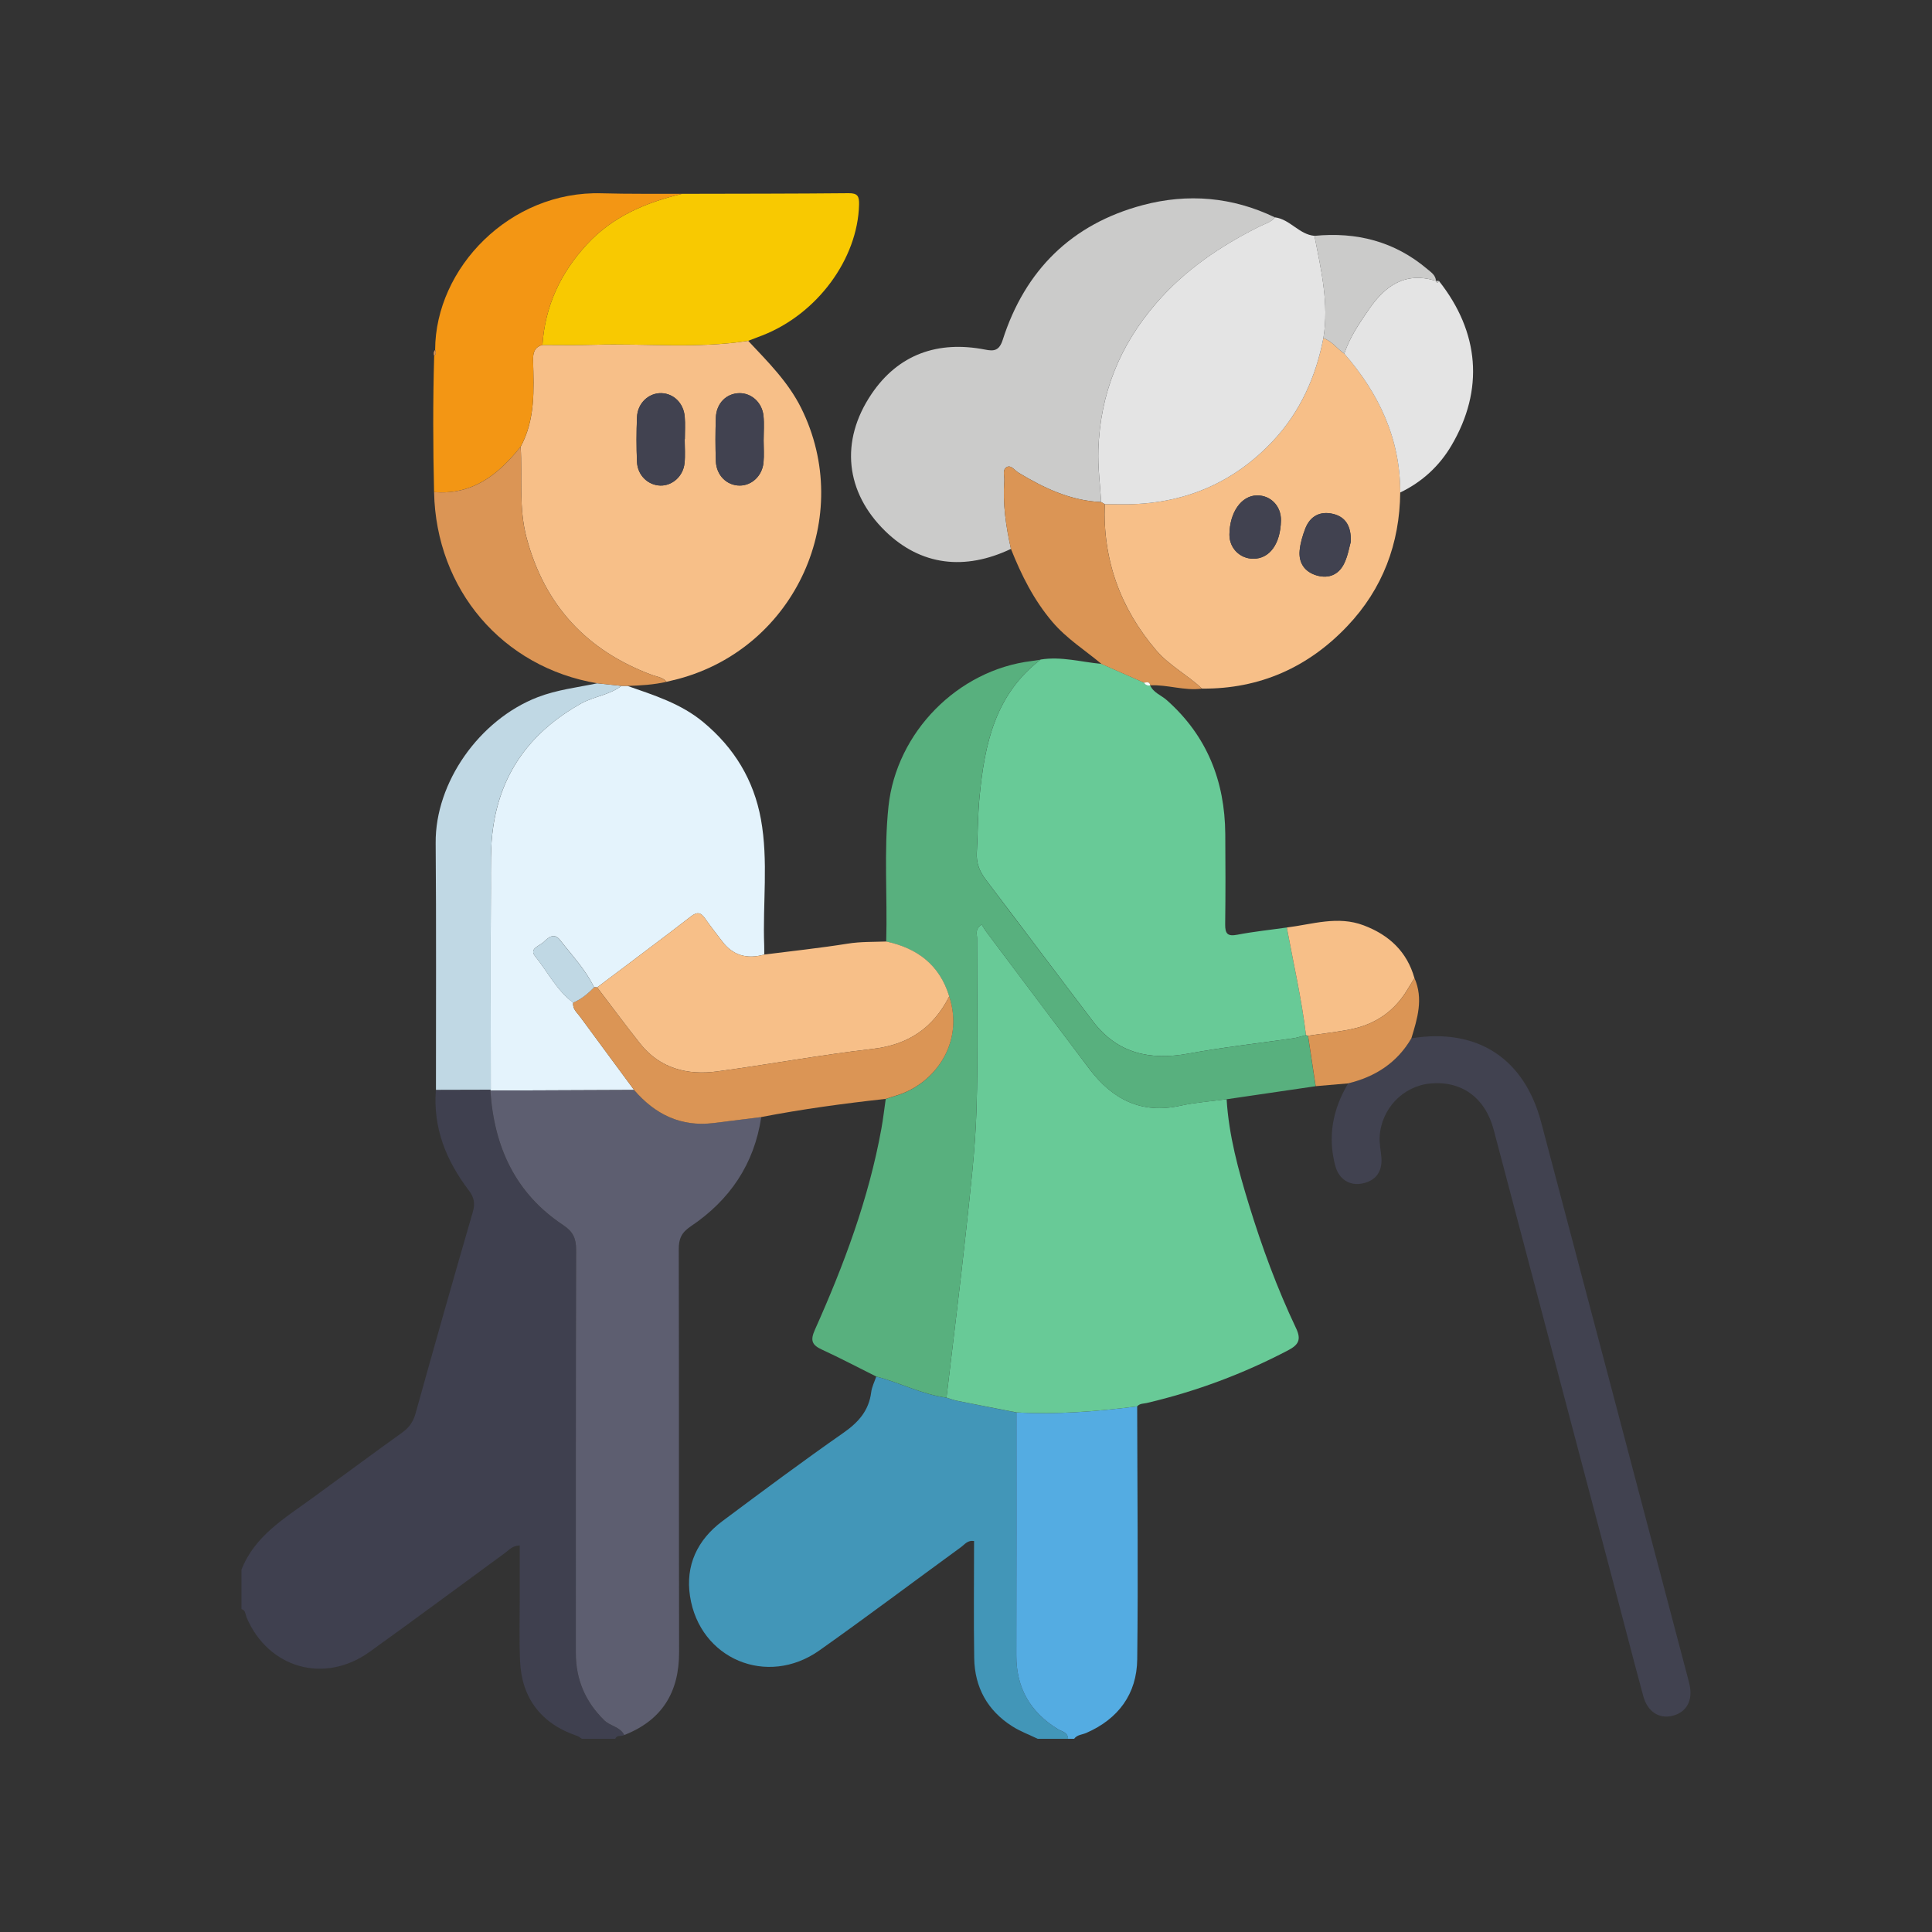 <svg width="40" height="40" viewBox="0 0 40 40" fill="none" xmlns="http://www.w3.org/2000/svg">
<rect x="0" y="0" width="40" height="40" fill="#333333" stroke="none"/>
<g clip-path="url(#clip0_2485_28804)">
<path d="M12.924 35.922C12.868 35.961 12.774 35.91 12.739 36H12.047C12.014 35.979 11.983 35.952 11.946 35.939C11.211 35.691 10.8 35.163 10.767 34.388C10.748 33.942 10.761 33.494 10.761 33.047C10.761 32.698 10.761 32.349 10.761 31.997C10.604 32.002 10.538 32.093 10.457 32.151C9.521 32.834 8.593 33.526 7.651 34.201C6.715 34.872 5.555 34.539 5.106 33.489C5.08 33.428 5.088 33.339 4.999 33.313V32.5C5.272 31.799 5.891 31.435 6.46 31.021C7.085 30.567 7.705 30.105 8.333 29.655C8.476 29.551 8.557 29.432 8.605 29.259C8.992 27.868 9.386 26.479 9.789 25.093C9.841 24.913 9.817 24.792 9.704 24.643C9.239 24.031 8.962 23.351 9.025 22.565C9.404 22.564 9.782 22.563 10.16 22.563L10.152 22.581C10.228 23.739 10.666 24.708 11.663 25.368C11.863 25.5 11.928 25.64 11.927 25.873C11.919 28.659 11.922 31.444 11.921 34.229C11.921 34.776 12.12 35.236 12.512 35.62C12.636 35.741 12.839 35.752 12.923 35.924L12.924 35.922Z" fill="#3F404F"/>
<path d="M21.485 36C21.309 35.915 21.122 35.846 20.959 35.742C20.444 35.416 20.18 34.934 20.17 34.333C20.157 33.524 20.167 32.715 20.167 31.905C20.032 31.885 19.975 31.974 19.904 32.026C18.924 32.74 17.954 33.47 16.965 34.17C15.883 34.936 14.485 34.349 14.286 33.047C14.188 32.408 14.439 31.88 14.957 31.493C15.786 30.874 16.617 30.255 17.465 29.663C17.776 29.445 17.989 29.204 18.037 28.825C18.051 28.714 18.106 28.607 18.142 28.5C18.633 28.625 19.087 28.87 19.596 28.937C19.665 28.958 19.732 28.986 19.803 29C20.216 29.083 20.631 29.163 21.044 29.244C21.044 30.921 21.047 32.597 21.042 34.274C21.041 34.948 21.331 35.449 21.902 35.8C21.986 35.852 22.11 35.865 22.114 36.001H21.485L21.485 36Z" fill="#4296B8"/>
<path d="M22.113 36C22.109 35.863 21.985 35.851 21.901 35.799C21.33 35.448 21.04 34.946 21.042 34.273C21.047 32.596 21.044 30.919 21.044 29.242C21.881 29.29 22.714 29.222 23.544 29.117C23.547 30.863 23.566 32.609 23.545 34.355C23.536 35.07 23.157 35.588 22.487 35.88C22.403 35.916 22.3 35.915 22.239 36H22.113Z" fill="#54ACE2"/>
<path d="M23.545 29.117C22.715 29.222 21.883 29.29 21.044 29.242C20.631 29.162 20.217 29.082 19.803 28.999C19.733 28.984 19.665 28.957 19.596 28.936C19.73 27.796 19.874 26.658 19.997 25.518C20.087 24.675 20.19 23.83 20.217 22.984C20.255 21.798 20.226 20.61 20.229 19.423C20.229 19.342 20.177 19.239 20.325 19.142C20.357 19.191 20.387 19.246 20.425 19.297C21.136 20.244 21.846 21.192 22.559 22.136C23.032 22.76 23.631 23.071 24.439 22.892C24.753 22.823 25.077 22.801 25.396 22.758C25.441 23.508 25.639 24.228 25.858 24.942C26.126 25.815 26.441 26.672 26.833 27.498C26.946 27.736 26.885 27.843 26.668 27.957C25.739 28.444 24.766 28.807 23.745 29.047C23.676 29.063 23.597 29.055 23.544 29.117H23.545Z" fill="#68CA97"/>
<path d="M23.812 14.188C23.879 14.342 24.041 14.393 24.156 14.495C24.99 15.234 25.359 16.172 25.368 17.265C25.373 17.889 25.374 18.514 25.366 19.137C25.364 19.332 25.415 19.392 25.62 19.352C25.957 19.287 26.301 19.252 26.642 19.203C26.779 19.945 26.949 20.681 27.039 21.431C26.948 21.453 26.859 21.485 26.767 21.498C26.047 21.602 25.324 21.681 24.61 21.813C23.813 21.959 23.137 21.813 22.631 21.149C21.89 20.175 21.157 19.195 20.416 18.221C20.285 18.049 20.21 17.874 20.224 17.65C20.246 17.268 20.243 16.887 20.28 16.503C20.384 15.408 20.603 14.377 21.546 13.655C21.974 13.586 22.387 13.707 22.808 13.746C23.1 13.875 23.393 14.004 23.686 14.133C23.715 14.184 23.76 14.201 23.817 14.19L23.814 14.188H23.812Z" fill="#68CA97"/>
<path d="M21.545 13.656C20.602 14.377 20.383 15.409 20.279 16.504C20.242 16.887 20.244 17.269 20.222 17.651C20.21 17.875 20.284 18.049 20.415 18.222C21.155 19.196 21.888 20.176 22.63 21.149C23.136 21.814 23.812 21.96 24.608 21.813C25.323 21.682 26.046 21.603 26.765 21.498C26.857 21.485 26.947 21.454 27.038 21.431C27.052 21.435 27.067 21.439 27.081 21.445C27.134 21.793 27.186 22.141 27.238 22.489C26.625 22.579 26.01 22.669 25.396 22.759C25.077 22.802 24.753 22.824 24.439 22.893C23.631 23.071 23.031 22.761 22.56 22.137C21.845 21.193 21.135 20.245 20.425 19.298C20.387 19.247 20.356 19.191 20.325 19.143C20.178 19.24 20.23 19.343 20.229 19.424C20.225 20.611 20.254 21.8 20.217 22.985C20.19 23.832 20.087 24.676 19.997 25.519C19.874 26.66 19.73 27.798 19.596 28.937C19.088 28.87 18.633 28.625 18.143 28.5C17.77 28.314 17.401 28.119 17.023 27.945C16.813 27.849 16.769 27.758 16.873 27.528C17.472 26.189 17.985 24.82 18.248 23.369C18.285 23.165 18.308 22.959 18.338 22.753C18.407 22.731 18.476 22.707 18.545 22.687C19.329 22.46 19.972 21.614 19.652 20.631C19.455 19.984 18.995 19.633 18.348 19.495C18.375 18.562 18.297 17.628 18.395 16.696C18.559 15.162 19.828 13.871 21.358 13.686C21.421 13.678 21.482 13.667 21.544 13.658L21.545 13.656Z" fill="#58B07E"/>
<path d="M15.49 7.056C15.894 7.488 16.315 7.902 16.586 8.445C17.703 10.688 16.476 13.407 14.042 14.057C13.962 14.078 13.881 14.096 13.8 14.116C13.721 14.019 13.599 14.012 13.493 13.972C12.143 13.467 11.277 12.53 10.904 11.14C10.736 10.514 10.817 9.879 10.78 9.249C11.084 8.685 11.054 8.073 11.037 7.466C11.033 7.305 11.062 7.188 11.231 7.141C11.587 7.141 11.943 7.148 12.298 7.138C13.362 7.105 14.43 7.223 15.491 7.056H15.49ZM15.81 9.11C15.81 8.944 15.824 8.776 15.807 8.612C15.78 8.337 15.562 8.139 15.311 8.14C15.041 8.142 14.831 8.348 14.821 8.646C14.81 8.947 14.81 9.249 14.821 9.55C14.831 9.842 15.048 10.053 15.315 10.053C15.564 10.053 15.78 9.854 15.807 9.578C15.822 9.424 15.81 9.267 15.81 9.111L15.81 9.11ZM14.177 9.093C14.177 9.093 14.178 9.093 14.178 9.093C14.178 8.937 14.189 8.78 14.176 8.626C14.152 8.347 13.946 8.147 13.693 8.14C13.431 8.133 13.201 8.345 13.188 8.633C13.175 8.944 13.174 9.257 13.188 9.567C13.201 9.842 13.416 10.045 13.669 10.053C13.917 10.061 14.144 9.862 14.172 9.591C14.189 9.427 14.175 9.259 14.175 9.093L14.177 9.093Z" fill="#F7BF88"/>
<path d="M12.991 14.201C13.54 14.394 14.091 14.563 14.556 14.947C15.204 15.483 15.606 16.151 15.754 16.961C15.911 17.826 15.789 18.705 15.822 19.576C15.824 19.639 15.824 19.701 15.824 19.763C15.459 19.866 15.17 19.776 14.956 19.494C14.837 19.337 14.714 19.183 14.601 19.021C14.513 18.894 14.441 18.868 14.303 18.975C13.661 19.471 13.01 19.955 12.363 20.443C12.342 20.441 12.321 20.44 12.3 20.441C12.123 20.074 11.843 19.78 11.596 19.463C11.474 19.307 11.36 19.402 11.256 19.503C11.168 19.588 10.948 19.637 11.081 19.8C11.342 20.121 11.525 20.505 11.868 20.758C11.848 20.888 11.947 20.963 12.012 21.052C12.383 21.558 12.757 22.062 13.129 22.567C12.137 22.571 11.145 22.575 10.153 22.579L10.161 22.561C10.161 21.168 10.156 19.775 10.163 18.383C10.165 17.959 10.148 17.537 10.213 17.11C10.387 15.954 11.017 15.14 12.02 14.571C12.292 14.417 12.615 14.393 12.866 14.2C12.907 14.2 12.949 14.2 12.991 14.2V14.201Z" fill="#E4F3FC"/>
<path d="M20.931 11.364C19.98 11.816 19.066 11.716 18.327 10.995C17.506 10.193 17.383 9.135 18.044 8.157C18.598 7.337 19.415 7.047 20.396 7.238C20.574 7.273 20.686 7.267 20.76 7.037C21.221 5.598 22.184 4.64 23.658 4.247C24.589 3.999 25.516 4.076 26.396 4.501C26.312 4.603 26.186 4.635 26.075 4.69C25.267 5.094 24.533 5.589 23.936 6.279C23.179 7.155 22.778 8.157 22.74 9.309C22.728 9.674 22.776 10.033 22.798 10.394C22.164 10.367 21.615 10.105 21.085 9.785C21.009 9.739 20.936 9.624 20.848 9.668C20.744 9.721 20.8 9.854 20.793 9.952C20.757 10.431 20.827 10.899 20.931 11.364H20.931Z" fill="#CBCBCA"/>
<path d="M28.99 10.195C28.98 11.255 28.626 12.193 27.895 12.963C27.086 13.816 26.081 14.267 24.886 14.257C24.585 13.973 24.208 13.78 23.937 13.463C23.192 12.59 22.83 11.584 22.873 10.438C22.998 10.439 23.124 10.44 23.25 10.441C24.475 10.447 25.518 10.021 26.355 9.13C26.919 8.528 27.243 7.804 27.399 7.002C27.579 7.061 27.684 7.222 27.833 7.322C28.551 8.148 28.993 9.083 28.991 10.195H28.99ZM27.967 11.217C27.977 10.885 27.852 10.701 27.6 10.64C27.333 10.576 27.124 10.684 27.024 10.945C26.968 11.089 26.922 11.243 26.908 11.396C26.883 11.655 27.013 11.842 27.262 11.915C27.516 11.988 27.724 11.893 27.834 11.658C27.908 11.501 27.936 11.323 27.966 11.218L27.967 11.217ZM25.945 11.568C26.285 11.571 26.511 11.262 26.521 10.778C26.528 10.48 26.309 10.252 26.022 10.257C25.699 10.263 25.458 10.608 25.454 11.069C25.452 11.346 25.668 11.566 25.945 11.568Z" fill="#F7BF88"/>
<path d="M27.399 7.002C27.243 7.803 26.919 8.528 26.355 9.13C25.518 10.021 24.475 10.447 23.25 10.441C23.124 10.44 22.998 10.439 22.872 10.438C22.848 10.423 22.823 10.409 22.799 10.394C22.777 10.032 22.729 9.673 22.741 9.309C22.779 8.157 23.18 7.155 23.937 6.279C24.534 5.588 25.268 5.093 26.076 4.689C26.187 4.634 26.314 4.602 26.397 4.5C26.711 4.541 26.895 4.854 27.215 4.883C27.352 5.582 27.518 6.279 27.4 7.001L27.399 7.002Z" fill="#E4E4E4"/>
<path d="M29.221 21.497C30.575 21.277 31.555 21.903 31.907 23.231C32.924 27.07 33.935 30.91 34.948 34.75C34.959 34.79 34.969 34.831 34.978 34.871C35.056 35.203 34.92 35.453 34.622 35.525C34.348 35.591 34.108 35.437 34.022 35.115C33.823 34.383 33.635 33.648 33.441 32.914C32.603 29.737 31.764 26.561 30.924 23.386C30.747 22.722 30.256 22.371 29.61 22.433C29.045 22.487 28.594 22.959 28.564 23.54C28.556 23.684 28.591 23.83 28.601 23.974C28.619 24.253 28.492 24.438 28.218 24.5C27.951 24.561 27.721 24.419 27.646 24.139C27.484 23.534 27.592 22.965 27.913 22.43C28.475 22.292 28.926 22.003 29.221 21.497V21.497Z" fill="#414250"/>
<path d="M15.49 7.056C14.43 7.223 13.362 7.105 12.297 7.138C11.942 7.148 11.586 7.141 11.231 7.141C11.284 6.336 11.607 5.648 12.152 5.059C12.684 4.482 13.374 4.191 14.123 4.013C15.272 4.01 16.422 4.011 17.571 4C17.76 3.998 17.79 4.067 17.786 4.236C17.759 5.361 16.919 6.502 15.782 6.945C15.685 6.982 15.588 7.019 15.491 7.056H15.49Z" fill="#F8C901"/>
<path d="M12.363 20.443C13.01 19.955 13.661 19.471 14.303 18.975C14.441 18.868 14.514 18.894 14.601 19.021C14.714 19.183 14.837 19.337 14.956 19.494C15.17 19.776 15.459 19.866 15.824 19.763C16.398 19.69 16.974 19.629 17.545 19.538C17.814 19.494 18.081 19.503 18.349 19.493C18.997 19.631 19.456 19.982 19.653 20.629C19.323 21.281 18.809 21.632 18.062 21.717C16.989 21.84 15.924 22.038 14.853 22.182C14.228 22.266 13.663 22.122 13.252 21.605C12.949 21.223 12.659 20.831 12.364 20.443H12.363Z" fill="#F7BF88"/>
<path d="M14.123 4.013C13.374 4.191 12.684 4.482 12.152 5.059C11.607 5.648 11.284 6.336 11.231 7.141C11.062 7.188 11.033 7.305 11.037 7.466C11.053 8.073 11.083 8.685 10.779 9.249C10.32 9.823 9.786 10.254 8.987 10.188C8.965 9.248 8.962 8.309 8.989 7.369C9.03 7.332 9.028 7.289 9.009 7.243C9.014 5.548 10.559 3.946 12.458 4.002C13.013 4.018 13.568 4.01 14.123 4.013Z" fill="#F39614"/>
<path d="M12.866 14.2C12.615 14.393 12.291 14.417 12.02 14.571C11.016 15.141 10.386 15.954 10.212 17.11C10.148 17.537 10.165 17.959 10.162 18.383C10.156 19.776 10.161 21.169 10.161 22.561C9.782 22.562 9.404 22.563 9.026 22.564C9.025 20.859 9.034 19.155 9.02 17.451C9.01 16.202 9.922 14.904 11.128 14.436C11.531 14.28 11.952 14.233 12.367 14.147C12.533 14.165 12.7 14.182 12.866 14.2Z" fill="#C0D8E4"/>
<path d="M12.866 14.2C12.7 14.183 12.533 14.165 12.367 14.147C10.402 13.817 9.028 12.207 8.987 10.188C9.786 10.255 10.321 9.824 10.779 9.249C10.817 9.879 10.735 10.515 10.903 11.14C11.277 12.53 12.143 13.467 13.493 13.972C13.599 14.012 13.72 14.019 13.799 14.117C13.533 14.176 13.262 14.194 12.991 14.201C12.949 14.201 12.907 14.201 12.865 14.201L12.866 14.2Z" fill="#DB9555"/>
<path d="M22.799 10.394C22.824 10.409 22.848 10.423 22.872 10.438C22.829 11.584 23.192 12.591 23.937 13.464C24.208 13.781 24.585 13.974 24.886 14.257C24.523 14.307 24.173 14.171 23.812 14.189L23.816 14.191C23.803 14.102 23.737 14.133 23.685 14.134C23.392 14.005 23.099 13.876 22.806 13.747C22.464 13.461 22.084 13.223 21.789 12.876C21.404 12.424 21.147 11.908 20.931 11.366C20.827 10.9 20.758 10.431 20.793 9.953C20.801 9.855 20.744 9.722 20.848 9.669C20.936 9.624 21.009 9.74 21.085 9.786C21.615 10.106 22.164 10.367 22.798 10.395L22.799 10.394Z" fill="#DB9555"/>
<path d="M28.99 10.195C28.992 9.083 28.55 8.147 27.832 7.322C27.943 6.985 28.142 6.697 28.341 6.406C28.68 5.912 29.097 5.618 29.73 5.815L29.727 5.813C29.746 5.86 29.767 5.86 29.791 5.816C30.631 6.877 30.73 8.071 30.051 9.223C29.801 9.648 29.444 9.978 28.991 10.196L28.99 10.195Z" fill="#E4E4E4"/>
<path d="M27.082 21.444C27.068 21.439 27.053 21.434 27.039 21.431C26.949 20.681 26.779 19.945 26.642 19.203C27.172 19.137 27.696 18.954 28.235 19.159C28.762 19.359 29.13 19.703 29.285 20.252C29.237 20.331 29.186 20.408 29.139 20.488C28.873 20.933 28.48 21.205 27.975 21.308C27.681 21.369 27.38 21.399 27.082 21.444H27.082Z" fill="#F7BF88"/>
<path d="M29.73 5.815C29.097 5.618 28.68 5.912 28.341 6.406C28.142 6.696 27.943 6.984 27.833 7.322C27.684 7.222 27.579 7.061 27.399 7.002C27.517 6.28 27.351 5.583 27.214 4.883C28.087 4.798 28.875 4.998 29.552 5.572C29.632 5.64 29.723 5.696 29.73 5.815Z" fill="#CBCBCA"/>
<path d="M27.082 21.444C27.38 21.399 27.681 21.369 27.976 21.308C28.48 21.204 28.874 20.933 29.14 20.488C29.187 20.408 29.237 20.331 29.286 20.252C29.473 20.678 29.346 21.087 29.221 21.497C28.926 22.003 28.475 22.293 27.913 22.43C27.689 22.449 27.464 22.469 27.24 22.488C27.187 22.14 27.135 21.791 27.082 21.444Z" fill="#DB9555"/>
<path d="M9.009 7.244C9.028 7.29 9.029 7.334 8.989 7.37C8.972 7.324 8.975 7.282 9.009 7.244Z" fill="#DB9555"/>
<path d="M29.79 5.816C29.767 5.86 29.747 5.86 29.727 5.813C29.748 5.814 29.768 5.815 29.79 5.816Z" fill="#CBCBCA"/>
<path d="M10.153 22.579C11.145 22.575 12.137 22.571 13.129 22.567C13.563 23.071 14.096 23.336 14.777 23.25C15.105 23.209 15.433 23.168 15.761 23.127C15.617 24.1 15.109 24.848 14.3 25.391C14.108 25.52 14.052 25.649 14.053 25.868C14.06 28.646 14.054 31.425 14.06 34.203C14.062 35.032 13.71 35.615 12.924 35.922C12.84 35.751 12.636 35.739 12.512 35.618C12.12 35.235 11.922 34.774 11.922 34.227C11.923 31.442 11.919 28.657 11.928 25.871C11.928 25.638 11.863 25.499 11.663 25.366C10.666 24.707 10.228 23.737 10.153 22.579V22.579Z" fill="#5D5E70"/>
<path d="M15.761 23.128C15.433 23.169 15.105 23.21 14.777 23.251C14.096 23.336 13.563 23.071 13.129 22.568C12.757 22.063 12.382 21.558 12.011 21.052C11.947 20.964 11.848 20.889 11.868 20.758C12.037 20.686 12.175 20.571 12.301 20.441C12.322 20.44 12.343 20.441 12.364 20.443C12.659 20.831 12.949 21.223 13.252 21.605C13.664 22.122 14.228 22.267 14.853 22.182C15.924 22.038 16.988 21.84 18.062 21.717C18.809 21.632 19.323 21.28 19.653 20.629C19.974 21.612 19.33 22.459 18.546 22.685C18.477 22.705 18.408 22.729 18.339 22.751C17.476 22.846 16.615 22.962 15.762 23.127L15.761 23.128Z" fill="#DB9555"/>
<path d="M23.685 14.133C23.737 14.132 23.802 14.101 23.814 14.19C23.758 14.201 23.714 14.184 23.685 14.133Z" fill="#FEFEFE"/>
<path d="M15.81 9.11C15.81 9.266 15.823 9.423 15.808 9.577C15.78 9.854 15.564 10.053 15.315 10.053C15.049 10.053 14.833 9.842 14.821 9.549C14.81 9.249 14.81 8.947 14.821 8.645C14.832 8.348 15.042 8.142 15.312 8.14C15.562 8.138 15.781 8.336 15.808 8.612C15.824 8.776 15.811 8.944 15.811 9.11L15.81 9.11Z" fill="#414250"/>
<path d="M14.177 9.093C14.177 9.259 14.191 9.426 14.173 9.591C14.145 9.862 13.917 10.06 13.67 10.053C13.418 10.045 13.202 9.842 13.189 9.567C13.175 9.256 13.175 8.944 13.189 8.633C13.202 8.345 13.432 8.133 13.695 8.14C13.948 8.147 14.154 8.346 14.177 8.625C14.191 8.78 14.18 8.937 14.18 9.092C14.179 9.092 14.178 9.092 14.178 9.092L14.177 9.093Z" fill="#414250"/>
<path d="M12.301 20.442C12.174 20.572 12.037 20.686 11.867 20.759C11.525 20.506 11.341 20.122 11.081 19.801C10.947 19.637 11.168 19.589 11.255 19.504C11.359 19.402 11.474 19.307 11.595 19.464C11.842 19.781 12.123 20.075 12.3 20.442H12.301Z" fill="#C0D8E4"/>
<path d="M27.967 11.217C27.937 11.323 27.908 11.5 27.834 11.657C27.724 11.893 27.516 11.988 27.263 11.914C27.012 11.841 26.883 11.655 26.908 11.395C26.923 11.242 26.97 11.089 27.024 10.945C27.124 10.684 27.334 10.576 27.6 10.64C27.853 10.7 27.978 10.885 27.968 11.217L27.967 11.217Z" fill="#414250"/>
<path d="M25.945 11.568C25.668 11.566 25.453 11.347 25.454 11.069C25.458 10.608 25.699 10.263 26.021 10.257C26.309 10.252 26.527 10.479 26.521 10.778C26.51 11.262 26.285 11.571 25.945 11.568Z" fill="#414250"/>
</g>
<defs>
<clipPath id="clip0_2485_28804">
<rect width="30" height="32" fill="white" transform="translate(5 4)"/>
</clipPath>
</defs>
</svg>
